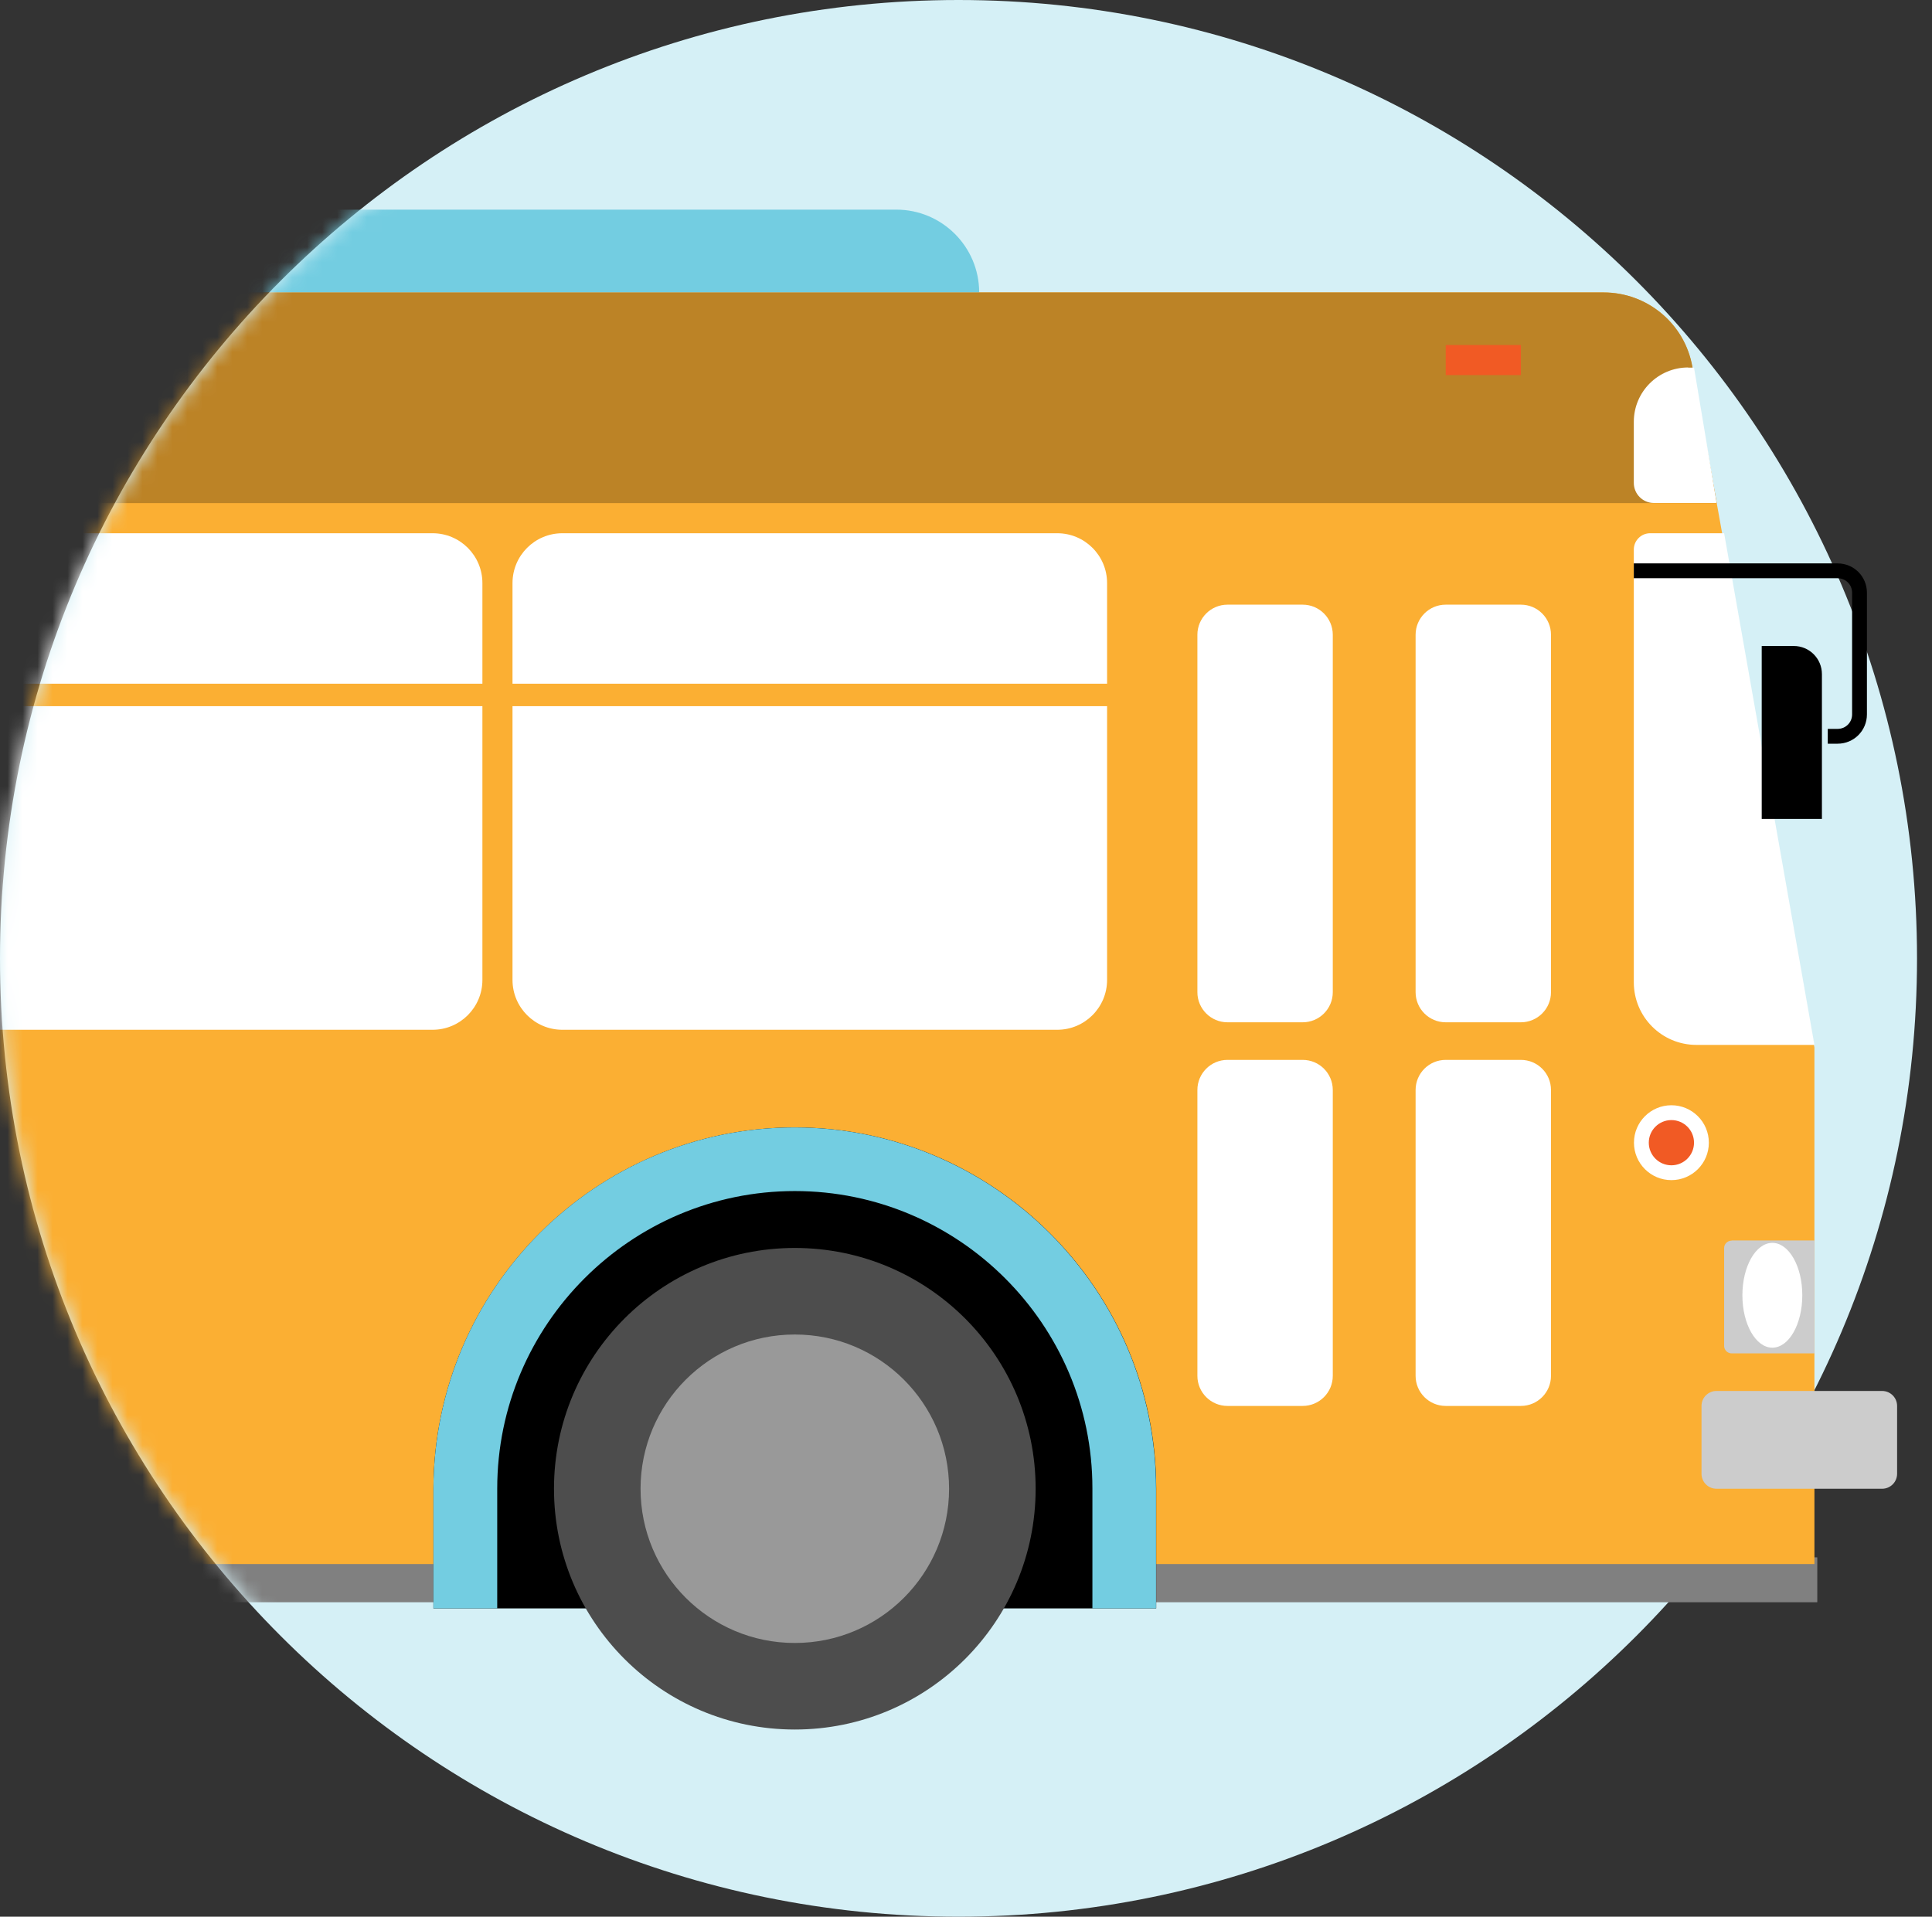<svg width="129" height="128" viewBox="0 0 129 128" fill="none" xmlns="http://www.w3.org/2000/svg">
<rect x="0" y="0" width="129" height="128" fill="#333333" stroke="none"/>
<path d="M64 128C99.346 128 128 99.346 128 64C128 28.654 99.346 0 64 0C28.654 0 0 28.654 0 64C0 99.346 28.654 128 64 128Z" fill="#D5F0F6"/>
<mask id="mask0_1_6" style="mask-type:luminance" maskUnits="userSpaceOnUse" x="0" y="0" width="129" height="128">
<path d="M64 0H128.34V128H64C28.68 128 0 99.32 0 64C0 28.68 28.68 0 64 0Z" fill="white"/>
</mask>
<g mask="url(#mask0_1_6)">
<path d="M121.34 104H-10.66V107H121.34V104Z" fill="#808080"/>
<path d="M107.07 19.53H-11V104.45H121.15V69.96L112.99 24.48C112.48 21.61 109.98 19.53 107.07 19.53Z" fill="#FBAF33"/>
<path d="M-11 14H59.85C62.9 14 65.38 16.48 65.38 19.53H-11V14Z" fill="#73CDE1"/>
<path d="M28.94 107.41V99.4C28.99 86.06 39.8 75.29 53.07 75.29C66.34 75.29 77.2 86.11 77.2 99.42V107.41H28.94Z" fill="black"/>
<path d="M114.63 33.6L113 24.48C112.49 21.61 109.99 19.53 107.08 19.53H-11V33.6H114.63Z" fill="#BC8326"/>
<path d="M53.07 111.23C59.593 111.23 64.88 105.942 64.88 99.42C64.88 92.897 59.593 87.61 53.07 87.61C46.547 87.61 41.26 92.897 41.26 99.42C41.26 105.942 46.547 111.23 53.07 111.23Z" stroke="black" stroke-miterlimit="10"/>
<path d="M32.21 45.66V38.94C32.21 37.1 30.72 35.61 28.88 35.61H-4.15C-5.99 35.61 -7.48 37.1 -7.48 38.94V45.66H32.21Z" fill="white"/>
<path d="M-7.48 47.16V65.44C-7.48 67.28 -5.99 68.77 -4.15 68.77H28.88C30.72 68.77 32.21 67.28 32.21 65.44V47.16H-7.48Z" fill="white"/>
<path d="M73.92 45.66V38.94C73.92 37.1 72.43 35.61 70.59 35.61H37.55C35.71 35.61 34.22 37.1 34.22 38.94V45.66H73.92Z" fill="white"/>
<path d="M34.22 47.16V65.44C34.22 67.28 35.71 68.77 37.55 68.77H70.59C72.43 68.77 73.92 67.28 73.92 65.44V47.16H34.22Z" fill="white"/>
<path d="M86.98 70.78H81.96C80.85 70.78 79.95 71.68 79.95 72.79V91.88C79.95 92.99 80.85 93.89 81.96 93.89H86.98C88.09 93.89 88.99 92.99 88.99 91.88V72.79C88.99 71.68 88.09 70.78 86.98 70.78Z" fill="white"/>
<path d="M101.55 70.78H96.53C95.42 70.78 94.52 71.68 94.52 72.79V91.88C94.52 92.99 95.42 93.89 96.53 93.89H101.55C102.66 93.89 103.56 92.99 103.56 91.88V72.79C103.56 71.68 102.66 70.78 101.55 70.78Z" fill="white"/>
<path d="M86.98 40.38H81.96C80.85 40.38 79.95 41.28 79.95 42.39V66.26C79.95 67.37 80.85 68.27 81.96 68.27H86.98C88.09 68.27 88.99 67.37 88.99 66.26V42.39C88.99 41.28 88.09 40.38 86.98 40.38Z" fill="white"/>
<path d="M101.55 40.38H96.53C95.42 40.38 94.52 41.28 94.52 42.39V66.26C94.52 67.37 95.42 68.27 96.53 68.27H101.55C102.66 68.27 103.56 67.37 103.56 66.26V42.39C103.56 41.28 102.66 40.38 101.55 40.38Z" fill="white"/>
<path d="M115.12 35.61H110.18C109.58 35.61 109.09 36.1 109.09 36.7V65.6C109.09 67.91 110.96 69.78 113.27 69.78H121.15L115.12 35.61Z" fill="white"/>
<path d="M111.6 78.81C112.981 78.81 114.1 77.691 114.1 76.31C114.1 74.929 112.981 73.81 111.6 73.81C110.219 73.81 109.1 74.929 109.1 76.31C109.1 77.691 110.219 78.81 111.6 78.81Z" fill="white"/>
<path d="M125.67 92.89H114.61C114.058 92.89 113.61 93.338 113.61 93.89V98.42C113.61 98.972 114.058 99.42 114.61 99.42H125.67C126.222 99.42 126.67 98.972 126.67 98.42V93.89C126.67 93.338 126.222 92.89 125.67 92.89Z" fill="#CCCCCC"/>
<path d="M111.6 77.82C112.434 77.82 113.11 77.144 113.11 76.31C113.11 75.476 112.434 74.8 111.6 74.8C110.766 74.8 110.09 75.476 110.09 76.31C110.09 77.144 110.766 77.82 111.6 77.82Z" fill="#F15A24"/>
<path d="M115.62 82.84H121.15V90.38H115.62C115.34 90.38 115.12 90.15 115.12 89.88V83.35C115.12 83.07 115.35 82.85 115.62 82.85V82.84Z" fill="#CCCCCC"/>
<path d="M101.55 23.04H96.53V25.05H101.55V23.04Z" fill="#F15A24"/>
<path d="M112.72 24.55H113.11L114.62 33.59H110.43C109.69 33.59 109.09 32.99 109.09 32.25V28.17C109.09 26.16 110.72 24.54 112.72 24.54V24.55Z" fill="white"/>
<path d="M109.09 38.12H122.7C123.51 38.12 124.16 38.77 124.16 39.58V47.71C124.16 48.52 123.51 49.17 122.7 49.17H122.04" stroke="black" stroke-width="0.99" stroke-miterlimit="10"/>
<path d="M117.63 43.14H119.77C120.81 43.14 121.65 43.98 121.65 45.02V54.69H117.63V43.13V43.14Z" fill="black"/>
<path d="M53.07 115.5C61.951 115.5 69.15 108.301 69.15 99.42C69.15 90.539 61.951 83.34 53.07 83.34C44.189 83.34 36.99 90.539 36.99 99.42C36.99 108.301 44.189 115.5 53.07 115.5Z" fill="#4D4D4D"/>
<path d="M53.07 109.72C58.758 109.72 63.37 105.109 63.37 99.42C63.37 93.731 58.758 89.12 53.07 89.12C47.382 89.12 42.77 93.731 42.77 99.42C42.77 105.109 47.382 109.72 53.07 109.72Z" fill="#999999"/>
<path d="M118.34 90C119.445 90 120.34 88.433 120.34 86.5C120.34 84.567 119.445 83 118.34 83C117.235 83 116.34 84.567 116.34 86.5C116.34 88.433 117.235 90 118.34 90Z" fill="white"/>
<path d="M33.19 107.41H28.94V99.4C28.99 86.06 39.79 75.29 53.06 75.29C66.33 75.29 77.19 86.11 77.19 99.42V107.41H72.94V99.39C72.94 88.46 64.02 79.54 53.07 79.54C42.12 79.54 33.2 88.46 33.2 99.41V107.4L33.19 107.41Z" fill="#73CDE1"/>
</g>
</svg>
